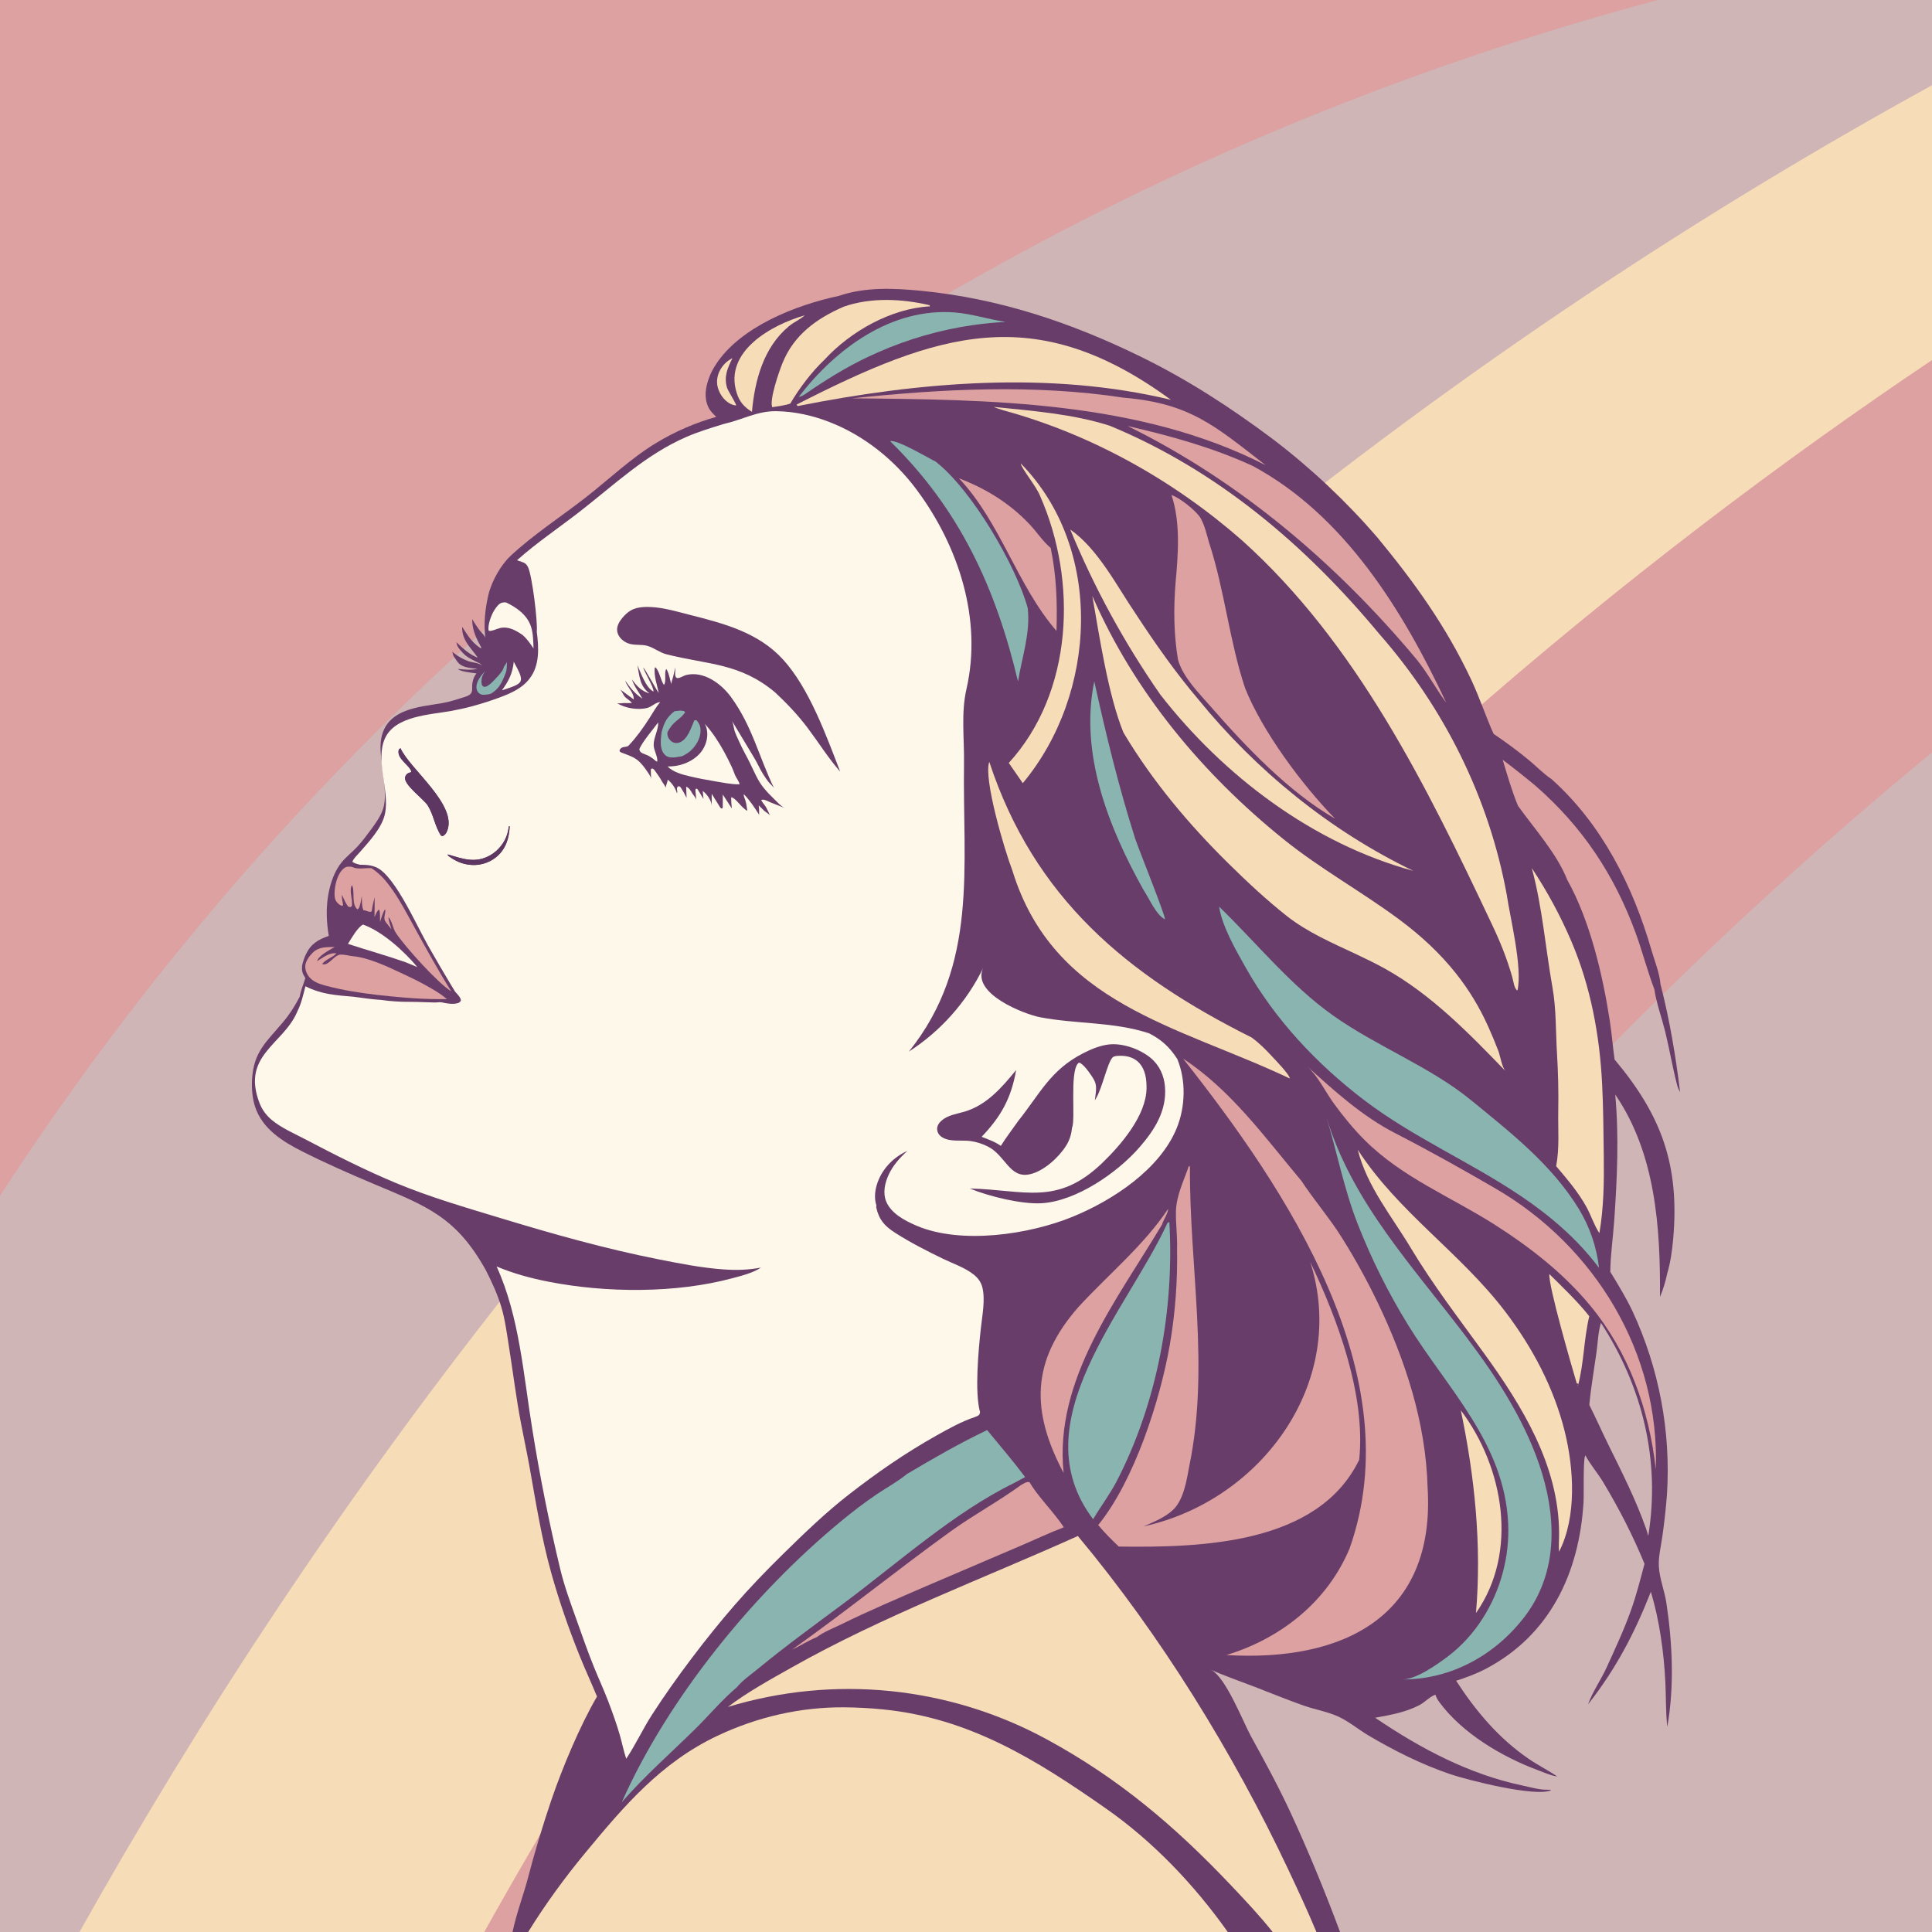 <?xml version="1.0" encoding="utf-8"?>
<!-- Generator: Adobe Illustrator 27.5.0, SVG Export Plug-In . SVG Version: 6.00 Build 0)  -->
<svg version="1.1" id="Ñëîé_1" xmlns="http://www.w3.org/2000/svg" xmlns:xlink="http://www.w3.org/1999/xlink" x="0px" y="0px"
	 viewBox="0 0 4000 4000" style="enable-background:new 0 0 4000 4000;" xml:space="preserve">
<g>
	<g>
		<rect style="fill:#CFB5B6;" width="4000" height="4000"/>
		<path style="fill:#F7DCB8;" d="M164.586,4000H4000V176.485c-462.26,254.293-964,578.694-1471.13,993.389
			C1385.992,2104.435,641.523,3149.356,164.586,4000z"/>
		<path style="fill:#DCA1A0;" d="M1002.561,4000H4000V745.456c-617.74,415.147-1337.49,1003.347-2015.063,1820.234
			C1576.351,3058.293,1255.163,3547.163,1002.561,4000z"/>
		<path style="fill:#CFB5B6;" d="M1957.975,4000H4000V1557.841c-411.9,339.029-863.632,774.795-1297.071,1325.841
			C2401.004,3267.531,2156.335,3645.808,1957.975,4000z"/>
		<path style="fill:#DCA1A0;" d="M0,0v2475.732c241.958-372.117,589.925-816.318,1080.368-1239.833
			C1929.439,502.695,2821.322,163.297,3432.134,0H0z"/>
	</g>
	<g>
		<path style="fill:#683D6A;" d="M521.856,2235.091c3.163-57.414,29.218-77.402,64.084-118.83
			c13.899-16.513,24.721-33.51,34.565-52.702c2.162-12.64,7.875-26.206,11.715-38.545c-6.261-9.768-7.713-14.598-6.691-26.26
			c1.754-7.907,4.346-15.534,7.789-22.882c10.489-22.096,25.378-30.444,47.452-38.255c-2.399-13.91-3.851-27.648-4.249-41.772
			c-1.022-35.533,7.487-81.383,30.219-109.751c9.736-12.135,22.656-21.86,33.242-33.317c10.586-11.457,20.02-24.248,29.261-36.813
			c9.585-13.028,19.267-26.776,24.237-42.332c9.962-31.23-4.69-88.612-5.626-123.349c-0.473-18.342,3.152-37.114,14.426-52.003
			c17.277-22.796,46.883-31.068,73.702-36.103c13.254-2.485,26.647-4.163,39.922-6.508c15.674-2.776,30.864-7.81,46.022-12.608
			c5.723-1.818,12.049-4.249,14.469-9.746c1.538-3.485,1.13-7.466,1.13-11.274c-0.011-9.833,2.722-20.139,8.95-27.798l-1.538-0.204
			c-7.057-0.968-32.768-3.765-36.77-9.047c12.694,1.151,27.927,2.969,40.32-0.312c-0.656-0.065-1.323-0.118-2.001-0.183
			c-9.553-0.85-20.698-1.818-29.562-6.25c-1.979-1-3.862-2.173-5.573-3.561c-0.011,0-0.021-0.011-0.032-0.021
			c-0.107-0.086-0.215-0.172-0.323-0.258c-3.324-2.765-5.637-6.885-8.133-10.381c-1.764-2.464-3.421-4.841-4.637-7.627
			c-0.334-0.764-0.656-2.442-1.011-4.023c-0.355-1.538-0.764-3.001-1.269-3.443c1.334,1.173,2.7,2.302,4.099,3.41
			c8.864,6.993,18.837,12.554,29.412,16.47c9.607,3.55,22.441,2.819,29.498,10.155l-4.863-5.056
			c-10.392-5.26-21.472-9.714-30.563-17.159c-4.325-3.55-8.154-8.133-11.758-12.393c-1.743-2.055-3.27-4.249-4.486-6.637
			c-0.022-0.043-0.043-0.097-0.075-0.14c-0.215-0.441-0.43-0.871-0.635-1.334c-0.689-1.549-1.173-6.143-2.227-7.154
			c13.447,12.834,27.389,25.991,44.763,32.628c-2.786-4.325-5.885-8.359-9.026-12.318c-4.906-6.175-9.94-12.221-14.114-19.041
			c-1.947-3.184-3.679-6.541-5.088-10.016c-2.926-7.186-4.508-14.878-3.873-22.57c4.152,6.724,8.423,13.576,13.146,20.009
			c6.713,9.155,14.329,17.471,23.742,23.409c0.656,0.43,1.313,0.839,1.99,1.216c0.355-0.581,0.463-1.323,0.366-2.173
			c-2.474-4.464-4.819-8.843-6.982-13.232c-4.002-8.154-7.315-16.341-9.359-25.109c-1.463-6.272-2.27-12.845-2.227-19.913
			c2.087,3.561,4.26,7.068,6.519,10.521c2.614,4.034,5.357,7.982,8.197,11.866c1.893,2.582,5.809,6.218,8.789,9.897
			c1.969,2.431,3.529,4.884,3.819,7.046c-3.927-29.455-0.635-60.642,6.1-89.429c3.614-15.319,10.306-30.66,18.062-44.311
			c7.541-13.264,16.771-26.249,27.938-36.695c47.13-44.085,103.221-80.167,154.169-119.874
			c48.453-37.76,95.034-82.361,147.64-114.161c9.671-5.841,19.525-11.36,29.573-16.545c10.037-5.185,20.246-10.026,30.617-14.534
			c10.37-4.497,20.881-8.638,31.52-12.425c10.65-3.787,21.419-7.219,32.295-10.274c-6.541-6.347-12.759-12.199-16.61-20.623
			c-9.069-19.837-5.508-40.492,1.711-60.168c3.281-9.682,8.348-18.74,13.877-27.314c50.562-78.446,166.251-123.596,254.561-142.271
			c55.327-18.955,114.398-16.094,171.651-10.51c159.753,15.599,308.726,65.407,452.558,135.731
			c98.842,48.335,187.637,106.072,275.625,171.984c19.611,14.964,38.836,30.434,57.651,46.398
			c18.816,15.965,37.211,32.402,55.177,49.314c17.976,16.922,35.49,34.285,52.563,52.11c17.072,17.815,33.672,36.071,49.808,54.746
			c77.166,93.582,142.325,184.001,194.35,294.505c17.299,36.759,29.885,75.433,46.473,112.397
			c25.69,17.395,50.26,35.458,74.143,55.273c14.889,12.361,30.003,28.046,45.99,38.577
			c103.877,92.979,168.198,220.868,206.592,353.447c6.315,21.849,17.116,48.388,18.805,70.926
			c18.622,72.367,31.725,149.318,40.6,223.439c-2.636-4.68-4.809-9.391-6.164-14.587c-9.585-36.619-15.717-74.272-24.786-111.063
			c-6.304-25.55-19.095-62.363-22.258-86.998c-14.598-38.212-24.786-78.629-38.943-117.174
			c-44.3-120.595-109.923-219.211-206.732-303.982c-22.376-18.611-45.193-36.684-68.441-54.198
			c9.607,31.822,19.02,64.74,31.789,95.411c33.672,47.162,80.35,98.541,101.769,152.889c47.248,84.76,73.292,195.931,88.042,290.901
			c4.206,27.023,6.369,54.262,10.08,81.329c97.498,116.109,134.752,218.673,121.38,371.025c-2.13,24.27-5.486,48.991-12.468,72.378
			c-3.486,16.588-8.283,32.542-14.889,48.162c0.99-143.347-8.929-296.71-92.71-419.037c8.079,86.385,3.948,174.631-2.044,261.07
			c-2.431,35.006-7.832,71.174-8.112,106.115c16.309,26.55,32.37,52.917,45.807,81.081c3.432,7.38,6.745,14.813,9.951,22.301
			c3.206,7.477,6.282,15.007,9.251,22.591c2.969,7.573,5.809,15.201,8.542,22.871c2.732,7.66,5.336,15.373,7.832,23.119
			c2.485,7.756,4.852,15.534,7.1,23.355c2.238,7.821,4.368,15.685,6.368,23.57c2.001,7.885,3.873,15.814,5.626,23.753
			c1.754,7.95,3.389,15.922,4.895,23.915c1.506,8.004,2.883,16.018,4.142,24.065c1.248,8.036,2.378,16.104,3.389,24.173
			c1,8.079,1.883,16.169,2.635,24.27c0.742,8.111,1.366,16.223,1.872,24.345c0.495,8.122,0.872,16.255,1.119,24.388
			c0.237,8.133,0.355,16.266,0.355,24.409c-0.011,8.144-0.151,16.277-0.409,24.409c-0.258,8.133-0.656,16.266-1.162,24.388
			c-2.248,29.078-5.432,58.06-9.563,86.944c-2.808,20.074-8.273,41.46-7.251,61.728c1.27,25.044,11.737,50.303,15.513,75.24
			c12.619,83.287,16.858,173.609,1.99,256.917c-3.453-30.627-2.496-61.75-4.023-92.527c-3.055-61.653-12.167-127.846-30.025-186.981
			c-33.93,86.46-72.421,159.764-130.018,233.11c9.37-26.206,26.916-51.045,38.599-76.66c17.782-39.018,36.092-78.263,50.486-118.69
			c11.113-31.176,19.278-63.697,27.82-95.647c-24.356-59.092-52.326-113.397-85.137-168.284
			c-11.435-19.116-26.991-36.845-37.329-56.328c-0.269,0.688-0.549,1.366-0.785,2.044c-4.034,11.35-1.98,78.596-3.066,96.099
			c-9.036,145.176-69.076,273.807-202.192,343.851c-19.719,10.371-40.353,17.998-61.534,24.743
			c41.019,63.191,88.396,119.551,151.136,162.281c18.869,12.866,39.449,23.118,58.275,35.931
			c-13.727-1.947-27.809-8.434-40.783-13.286c-73.562-27.529-155.245-75.735-202.773-139.787c-3.905-5.26-6.745-10.026-8.735-16.276
			c-0.699,0.28-1.399,0.549-2.098,0.839c-11.199,4.68-20.537,15.395-31.51,21.021c-29.541,15.168-59.049,19.837-91.075,25.948
			c93.668,63.481,193.876,116.883,305.671,140.453c17.234,3.625,35.178,9.112,52.799,8.531c3.647-0.118,2.001-0.237,5.971,0.936
			c-30.961,15.029-172.985-20.763-210.605-33.704c-58.942-20.289-114.753-48.173-168.262-79.941
			c-20.354-12.092-39.664-28.325-61.007-38.33c-22.527-10.564-48.227-14.652-71.711-22.871
			c-34.479-12.07-68.269-26.066-102.361-39.169c-30.498-11.726-61.405-22.279-91.247-35.673
			c30.853,13.845,67.537,109.127,83.954,138.861c28.562,51.723,57.059,104.243,81.877,157.881
			c36.824,79.586,71.131,163.056,102.199,246.525H1061.153c8.144-38.567,23.753-80.328,31.37-109.761
			c14.103-54.467,31.337-111.375,48.786-162.787c22.43-66.085,59.641-155.149,94.733-214.897
			c-11.855-28.766-24.958-57.005-36.566-85.858c-22.118-54.994-42.267-113.269-58.232-170.382
			c-19.956-71.453-31.703-145.101-44.677-218.017c-5.465-30.713-12.167-61.255-17.965-91.915
			c-10.198-53.176-16.75-107.61-25.302-161.13c-4.185-26.163-7.649-53.154-15.179-78.607c-7.885-26.625-19.816-52.595-32.478-77.252
			C944.12,2519,882.736,2497.032,774.169,2451.365c-49.69-20.903-99.843-43.021-147.973-67.247
			c-40.977-20.612-83.459-47.098-98.208-93.195C522.297,2273.109,520.834,2253.691,521.856,2235.091z M3330.301,2991.836
			c28.185,57.188,56.618,113.312,77.886,173.555l4.421,14.426c25.292-156.805-12.146-308.78-98.068-441.101
			c-5.777,19.181-6.595,42.493-9.381,62.556c-4.992,35.802-11.349,71.507-14.641,107.524
			C3304.342,2936.186,3316.724,2964.307,3330.301,2991.836z"/>
		<path style="fill:#FDF8E9;" d="M2146.096,1032.966c-0.004-0.004-0.008-0.009-0.012-0.013
			C2146.087,1032.957,2146.092,1032.962,2146.096,1032.966z"/>
		<path style="fill:#FDF8E9;" d="M1693.03,3149.112c0.564-0.817,1.142-1.597,1.76-2.356
			C1694.173,3147.516,1693.595,3148.297,1693.03,3149.112z"/>
		<path style="fill:#FDF8E9;" d="M1093.195,1408.919c1.068-1.27,2.116-2.554,3.144-3.854c21.534-27.419,19.208-64.763,14.989-97.318
			c2.26-18.335-9.373-115.656-18.147-133.677c-2.914-5.982-6.156-8.523-12.315-10.595l-10.516-3.53
			c41.266-36.683,86.383-66.89,129.864-100.625c71.539-55.532,136.688-118.228,220.975-154.761
			c25.141-10.908,51.39-18.794,77.553-26.841c38.366-8.676,68.714-26.938,108.566-26.403c37.756,0.507,75.274,8.931,110.372,22.605
			c71.695,27.933,134.453,78.572,180.227,140.087c86.735,116.563,136.151,268.188,103.083,412.404
			c-11.492,50.121-4.355,102.748-5.115,153.588c-3.196,213.889,30.628,417.023-114.142,597.221
			c65.917-42.368,119.859-103.155,154.088-173.642c-26.064,53.675,85.6,96.353,117.287,102.465
			c74.891,14.446,152.952,9.158,226.04,33.39c5.751,2.934,11.011,5.983,15.924,9.2c17.314,11.344,30.044,24.898,42.405,43.954
			c18.342,44.279,16.836,99.047-1.248,143.251c-34.963,85.459-132.643,149.425-215.435,183.334
			c-90.204,36.942-231.141,57.866-323.239,18.492c-23.527-10.069-52.659-25.184-62.815-50.185
			c-7.111-17.481-2.905-37.48,4.583-54.123c9.08-20.192,23-35.683,39.223-50.411c-27.658,12.393-50.303,35.07-61.05,63.697
			c-5.841,15.545-8.165,33.091-3.012,49.088l-0.366,3.894c5.702,25.636,17.073,38.545,39.04,52.659
			c31.348,20.149,65.655,37.609,99.176,53.854c20.719,10.048,45.667,18.299,63.686,32.747c8.692,6.96,15.115,15.523,17.847,26.421
			c6.401,25.636-0.301,58.866-3.131,84.986c-4.809,44.387-13.157,131.847-1.669,173.376c-1.034,4.523-0.669,5.446-4.944,7.726
			c-0.362,0.192-0.836,0.416-1.355,0.65c-0.892,0.4-1.927,0.832-2.828,1.206c-0.464,0.191-0.892,0.366-1.241,0.516
			c-27.572,9.133-54.897,24.323-80.178,38.534c-64.579,36.307-122.746,76.638-181.225,122.09
			c-47.625,37.015-92.652,80.514-135.591,122.649c-34.489,33.844-68.731,69.313-100.435,105.781
			c-58.554,67.365-122.95,152.362-171.167,227.053c-18.751,29.046-33.317,60.717-52.25,89.429l-1.302,1.947
			c-5.476-16.212-8.768-33.403-13.544-49.862c-6.605-22.763-14.77-45.398-23.161-67.57c-9.166-24.227-20.128-47.764-29.864-71.787
			c-13.146-32.445-24.657-65.633-36.404-98.606c-12.339-34.64-25.27-69.592-33.79-105.405
			c-22.849-95.056-41.998-190.843-57.446-287.373c-18.546-112.397-26.486-234.218-74.186-338.536
			c35.275,14.781,70.689,24.356,108.094,31.66c118.701,23.183,263.135,24.205,380.395-7.412
			c19.106-5.153,42.213-10.769,58.791-21.946c-26.088,5.013-50.561,5.713-77.036,3.819c-45.635-3.249-90.473-12.103-135.268-20.988
			c-109.966-21.806-217.608-52.154-324.809-84.696c-73.508-22.301-147.177-43.559-218.211-73.099
			c-64.052-26.647-126.737-58.447-188.11-90.709c-22.72-11.952-49.12-23.237-68.893-39.642
			c-11.285-9.359-20.214-21.021-25.55-34.737c-38.674-99.316,48.539-121.455,77.521-188.939l0.85-2.033
			c8.101-15.943,11.973-34.199,16.513-51.411c33.123,16.825,62.933,18.503,99.39,21.678c18.986,2.368,38.191,5.515,57.288,6.591
			c19.487,2.869,40.148,4.073,59.844,3.973c17.113-0.088,34.305,1.092,51.426,1.356c3.262,0.05,6.272-0.487,9.445-0.623
			c3.828-0.164,8.075,1.146,11.839,1.776c7.973,1.335,16.218,2.547,24.206,0.632c4.561-1.097,6.089-1.754,8.402-5.809
			c-0.215-6.605-7.853-13.544-12.081-18.503c-10.329-16.984-20.503-34.055-30.542-51.205c-6.356-10.86-12.641-21.762-18.881-32.689
			c-2.482-4.347-4.979-8.685-7.443-13.044c-16.45-29.514-36.861-73.322-59.108-108.579c-10.327-16.367-21.047-30.896-31.954-41.289
			c-14.898-14.198-29.459-15.898-48.952-15.824c-5.711-1.527-10.832-2.668-15.726-6.089c2.227-6.982,10.618-14.469,15.491-20.074
			c19.332-22.247,46.452-50.777,52.251-80.619c9.219-47.517-20.773-110.267-0.204-155.106
			c21.343-46.527,93.044-48.625,136.527-56.532c14.994-2.728,29.915-5.922,44.617-9.949c21.368-5.853,42.395-12.55,63.037-20.631
			C1059.811,1434.177,1080.135,1424.449,1093.195,1408.919z M1940.321,2339.161c0.637,5.776,3.482,10.383,8.039,13.836
			c16.162,12.255,41.648,6.863,60.631,9.366c6.402,0.893,12.683,2.315,18.843,4.265c6.163,1.948,12.119,4.397,17.868,7.35
			c36.098,18.481,44.207,65.728,85.591,57.382c29.073-5.863,60.491-34.751,75.94-59.249c7.395-11.73,10.887-23.585,12.357-37.286
			c7.493-17.583-4.787-111.516,11.57-132.263c2.082-2.646,1.052-1.772,4.892-2.11c6.897,4.429,12.127,10.745,17.005,17.259
			c19.216,25.66,17.875,29.591,13.669,60.453c0.905-1.521,1.779-3.06,2.702-4.575c12.489-20.487,23.428-73.235,33.923-84.188
			c3.596-3.757,13.443-3.523,18.206-3.478c13.83,0.132,27.356,4.376,36.955,14.721c13.025,14.042,15.528,34.431,15.271,52.814
			c-0.783,56.264-53.03,117.268-92.015,154.665c-93.453,89.633-161.137,55.14-273.809,52.577
			c38.835,16.099,107.084,33.021,148.948,30.455c71.431-4.38,156.441-63.103,202.208-115.701
			c31.241-35.903,56.783-75.689,52.849-125.293c-1.852-23.341-11.493-44.869-29.751-59.903
			c-22.227-18.293-57.856-31.113-86.594-27.774c-18.794,2.187-36.816,9.86-53.507,18.425
			c-67.329,34.542-88.798,83.234-133.277,138.99c-12.214,17.35-25.448,34.542-36.718,52.491
			c-12.103-8.569-26.033-13.339-39.73-18.756c40.479-42.477,61.303-80.201,71.403-138.21
			c-29.424,35.987-61.32,72.952-107.331,86.301c-15.988,4.637-34.086,7.033-47.055,18.338
			C1943.876,2324.879,1939.485,2331.557,1940.321,2339.161z M1621.162,1365.405c-51.084-55.979-122.264-74.484-193.117-92.467
			c-26.116-6.629-53.681-14.923-80.685-16.193c-12.921-0.608-28.777,0.192-40.4,6.55c-7.105,3.887-13.07,9.59-18.27,15.798
			c-5.884,7.024-11.086,15.375-11.063,24.538c0.032,12.645,10.33,23.422,22.097,28.05c13.527,5.32,27.815,1.663,41.191,5.683
			c13.606,4.089,24.884,13.678,38.688,17.203c86.054,21.959,152.033,17.565,225.309,79.08c24.368,22.746,47.292,46.923,67.347,73.6
			c22.51,29.943,42.561,62.187,67.25,90.403C1710.548,1522.681,1675.292,1424.712,1621.162,1365.405z M1292.613,1441.108
			c4.454,5.966,11.403,8.347,15.632,14.336c-5.526,0.465-11.259,0.136-16.832,0.14c-3.178,0.002-11.886,1.598-14.51,0.009
			c17.651,10.695,43.45,15.161,63.546,9.988c9.084-2.34,17.179-11.643,26.395-11.97c-8.715,10.33-15.372,22.478-22.663,33.835
			c-12.667,19.731-26.583,39.214-42.728,56.244c-3.754,3.96-12.569,1.303-16.806,6.481c-4.664,5.699,0,7.198,5.248,9.179
			c11.943,4.509,24.723,8.671,33.991,17.9c5.242,5.221,9.97,10.958,14.094,17.1c2.98,4.438,9.852,13.018,10.045,18.502
			c-0.199-5.647-0.397-11.294-0.596-16.941c-0.051-1.45-0.023-3.1,1.051-4.077c2.113-1.921,5.253,0.678,6.867,3.034
			c5.05,7.373,10.905,14.662,14.947,22.597c1.743,3.421,7.966,10.437,7.843,14.23c0.227-6.085,4.175-11.925,4.175-17.642
			c9.106,7.301,15.94,17.394,19.339,28.559c1.269-2.458,0.281-5.403-0.065-8.147c-0.346-2.745,0.665-6.299,3.415-6.602
			c2.232-0.245,3.951,1.85,5.169,3.737c4.223,6.543,8.009,13.368,11.327,20.413c-0.289-7.759-0.579-15.517-0.868-23.276
			c6.846,2.908,9.131,8.093,12.757,13.974c2.849,4.621,7.743,8.913,8.255,14.612c-0.611-6.791-1.222-13.583-1.832-20.374
			c-0.13-1.446-0.072-3.251,1.231-3.892c1.606-0.79,3.24,0.974,4.168,2.504c3.763,6.205,7.527,12.409,11.29,18.614
			c-0.526-5.465-1.053-10.93-1.579-16.395c7.912,4.845,18.657,20.622,18.657,30.292c0-8.212-0.256-16.382-0.053-24.567
			c5.6,9.217,11.297,18.374,17.091,27.47c0.601,0.944,1.239,1.922,2.207,2.483c0.968,0.561,2.367,0.549,3.058-0.331
			c0.48-0.611,0.504-1.453,0.506-2.23c0.028-8.637,0.056-17.274,0.083-25.911c6.232,9.606,12.464,19.212,18.697,28.818
			c0.096-1.324-2.632-23.897-0.657-23.253c9.378,3.06,18.339,18.063,27.185,24.364l4.321,3.631l0.964-1.281
			c-1.021-6.733-1.807-13.815-3.814-20.343c-1.349-4.387-3.751-7.934-3.156-12.696c12.184,12.475,22.383,27.947,31.693,42.641
			c-0.025-6.565,0.031-12.954-0.909-19.417c3.822,3.287,7.537,7.595,11.396,11.18c2.775,2.578,10.853,6.992,12.262,10.217
			c-2.643-6.047-5.343-12.093-8.609-17.835c-2.699-4.745-8.299-10.043-9.737-14.903c5.812-2.153,14.473,3.307,19.708,5.367
			c9.7,3.817,19.4,7.634,29.099,11.452c-7.741-3.046-16.064-12.857-22.065-18.507c-7.576-7.133-14.71-14.735-21.348-22.749
			c-12.863-15.53-19.985-34.008-28.792-51.917c-6.952-14.135-14.968-27.641-21.35-42.083c-3.395-7.682-7.221-15.123-10.04-23.082
			c-2.33-6.58-2.725-16.936-6.195-22.712c15.531,25.856,31.062,51.711,46.593,77.566c6.555,10.912,11.437,22.525,18.243,33.386
			c3.415,5.449,7.069,10.75,11.001,15.839c3.401,4.402,9.717,9.183,12.097,14.061c-31.889-65.373-45.443-129.461-89.968-190.067
			c-20.197-27.492-56.124-53.779-92.027-45.239c-5.424,1.29-11.88,5.899-17.115,6.401c-9.446,0.906-5.345-15.885-5.535-22.229
			c-1.628,6.147-3.366,12.3-4.498,18.506c-0.674,3.696-4.855,14.024-3.928,17.227c-2.963-10.24-4.787-23.293-10.348-32.216
			c-5.247,5.592,0.755,26.224-5.038,32.927c-7.552-10.978-8.478-26.764-17.429-36.391l-1.664,0.815
			c-1.741,17.68,4.826,35.19,8.301,52.299c-5.428-7.253-29.34-52.024-32.241-52.79c3.893,11.9,21.973,40.559,21.423,49.889
			c-15.543-7.768-26.621-39.253-33.212-54.555c4.477,23.756,4.526,43.038,25.176,58.59c-17.346-5.466-26.134-14.822-36.607-29.219
			c4.655,14.564,14.488,26.482,21.705,39.873c-15.811-10.508-24.755-21.987-35.611-37.362c0.206,0.63,0.404,1.264,0.624,1.892
			c4.413,12.623,17.821,23.031,16.975,37.024c-9.554-7.054-19.108-14.109-28.661-21.163
			C1286.83,1429.494,1289.647,1437.136,1292.613,1441.108z M829.186,1549.048l-3.356,2.632c-6.403,19.247,25.162,34.048,25.782,47
			c-1.904,0.474-3.551,0.829-5.407,1.542c-3.76,1.445-6.131,4.554-7.322,8.374c-4.704,15.076,38.188,45.593,46.676,58.949
			c12.238,19.25,14.553,42.964,27.589,62.594l3.412,0.902c4.613-2.333,6.72-5.063,8.757-9.714
			C948.909,1667.384,847.518,1591.347,829.186,1549.048z M977.313,1790.801c1.251,0.058,2.504,0.085,3.76,0.08
			c1.253-0.007,2.507-0.045,3.76-0.115c1.251-0.067,2.501-0.167,3.75-0.299c1.247-0.132,2.49-0.296,3.729-0.491
			c1.24-0.195,2.473-0.422,3.701-0.679c1.228-0.258,2.448-0.546,3.659-0.864c1.214-0.318,2.419-0.667,3.614-1.048
			c1.196-0.378,2.38-0.788,3.555-1.229c1.174-0.439,2.337-0.908,3.489-1.406c1.151-0.499,2.29-1.026,3.415-1.581
			c1.124-0.555,2.233-1.139,3.329-1.751c1.093-0.613,2.171-1.252,3.234-1.918c1.063-0.666,2.109-1.359,3.137-2.079
			c1.028-0.717,2.037-1.461,3.026-2.232c0.991-0.771,1.961-1.566,2.911-2.385c18.463-16.176,24.741-38.462,25.939-62.117
			l-1.713,0.063c-0.829,4.888-1.64,9.832-2.977,14.613c-5.352,19.104-19.111,36.241-36.422,45.83
			c-30.768,17.047-56.926,6.556-87.562-2.273l1.267,2.872c14.01,10.289,27.962,17.193,45.645,18.742
			C974.808,1790.654,976.059,1790.743,977.313,1790.801z"/>
		<path style="fill:#5D3662;" d="M926.647,1768.918c30.636,8.83,56.794,19.32,87.562,2.273c17.311-9.589,31.071-26.726,36.422-45.83
			c1.337-4.781,2.148-9.724,2.977-14.613l1.713-0.063c-1.198,23.655-7.475,45.941-25.939,62.117
			c-0.949,0.819-1.919,1.615-2.911,2.385c-0.989,0.771-1.997,1.514-3.026,2.232c-1.028,0.72-2.074,1.412-3.137,2.079
			c-1.063,0.666-2.141,1.306-3.234,1.918c-1.096,0.613-2.205,1.197-3.329,1.751c-1.126,0.555-2.264,1.082-3.415,1.581
			c-1.151,0.499-2.314,0.968-3.489,1.406c-1.174,0.441-2.359,0.851-3.555,1.229c-1.195,0.381-2.4,0.73-3.614,1.048
			c-1.212,0.318-2.431,0.606-3.659,0.864c-1.228,0.257-2.461,0.484-3.701,0.679c-1.239,0.195-2.482,0.359-3.729,0.491
			c-1.249,0.132-2.499,0.232-3.75,0.299c-1.253,0.07-2.507,0.108-3.76,0.115c-1.256,0.005-2.509-0.022-3.76-0.08
			c-1.253-0.058-2.504-0.147-3.753-0.268c-17.684-1.55-31.635-8.454-45.645-18.742L926.647,1768.918z"/>
		<path style="fill:#5D3662;" d="M916.56,1731.041l-3.412-0.902c-13.036-19.63-15.351-43.344-27.589-62.594
			c-8.489-13.356-51.38-43.873-46.676-58.949c1.191-3.82,3.562-6.929,7.322-8.374c1.856-0.714,3.503-1.069,5.407-1.542
			c-0.62-12.952-32.185-27.753-25.782-47l3.356-2.632c18.331,42.299,119.723,118.337,96.13,172.279
			C923.28,1725.978,921.174,1728.708,916.56,1731.041z"/>
		<path style="fill:#FDF8E9;" d="M1353.355,1542.694c0.226,11.152,8.924,24.104,7.388,34.222l-2.549-0.909
			c-6.34-5.975-14.282-11.434-22.541-14.233c-1.598-0.613-4.14-1.546-5.588-2.312c-4.54-2.406-4.822-3.422-6.49-8.008
			c5.125-14.202,29.302-42.292,39.162-55.868C1363.383,1511.285,1353.042,1527.04,1353.355,1542.694z"/>
		<path style="fill:#89B4B0;" d="M1374.5,1560.412c-9.286-12.235-6.288-30.486-4.742-44.74
			c5.438-19.616,10.344-30.221,26.531-43.069c7.782-0.79,13.231-2.587,20.866,0.195l1.194,2.493
			c-13.133,17.471-23.526,16.023-36.551,40.834c-0.031,2.601-0.139,3.408,0.317,6.17c0.94,5.661,5.773,11.914,10.877,14.383
			c4.338,2.099,9.233,2.18,13.725,0.567c17.329-6.215,24.122-30.938,30.841-45.875l4.314-0.421
			c6.629,7.705,8.979,14.101,8.429,24.365c-0.801,14.975-10.194,29.915-21.197,39.678c-5.003,4.439-10.905,7.698-16.834,10.713
			l-15.059,2.455c-3.2,0.042-6.57,0.216-9.749-0.122C1382.038,1567.463,1377.762,1564.712,1374.5,1560.412z"/>
		<path style="fill:#FDF8E9;" d="M1422.197,1578.887c9.591-4.223,18.468-10.072,25.67-17.739
			c15.455-16.456,21.815-42.434,11.419-62.474c15.664,17.356,28.489,36.998,39.762,57.553c5.705,10.402,10.98,21.034,16.044,31.761
			c2.569,5.442,4.44,11.256,6.751,16.813c2.591,6.232,8.39,12.525,9.319,19.064c-17.206,0.263-35.668-3.8-52.654-6.577
			c-17.104-2.796-34.153-6.109-51.015-10.126c-16.333-3.822-33.293-8.588-45.415-20.183c12.303-0.217,21.611-1.251,33.523-5.477
			C1417.829,1580.711,1420.031,1579.84,1422.197,1578.887z"/>
		<path style="fill:#89B4B0;" d="M1936.94,955.551c75.117,58.184,167.096,216.34,190.814,303.272
			c6.067,51.418-11.991,102.043-20.071,152.199c-45.962-194-121.031-356.968-264.774-497.596
			C1857.647,909.721,1920.687,947.682,1936.94,955.551z"/>
		<path style="fill:#DCA1A0;" d="M2131.944,1085.875c14.641,15.57,27.188,34.911,43.406,48.65
			c11.924,56.648,13.872,113.881,11.995,171.777c-82.652-95.737-114.703-223.361-201.86-315.994
			C2041.402,1011.704,2090.78,1042.099,2131.944,1085.875z"/>
		<path style="fill:#FDF8E9;" d="M751.593,1914.2c39.925,14.15,85.351,55.373,112.48,88.056c-8.109-3.353-16.193-6.81-24.351-10.048
			c-39.514-13.892-79.561-24.905-119.283-38.003C726.907,1943.599,740.577,1919.551,751.593,1914.2z"/>
		<path style="fill:#DCA1A0;" d="M855.295,2066.705c-6.604-0.431-13.226-0.933-19.88-1.507c-18.065-1.559-36.122-3.236-54.137-5.306
			c-35.505-4.079-70.913-9.678-105.5-18.803c-10.274-2.711-20.717-5.852-29.212-12.236c-8.45-6.351-14.529-16.935-14.601-27.704
			c-0.069-10.3,8.457-21.699,15.489-28.669c12.538-12.43,29.107-11.72,45.496-11.747c-10.678,6.121-32.693,17.175-36.649,29.333
			c12.419-7.231,24.748-18.14,40.21-16.312c-7.977,9.171-21.364,11.702-29.448,21.969c0,0,1.663,0.62,1.664,0.62
			c5.933,2.209,14.377-5.436,18.287-8.994c5.263-4.788,11.45-10.909,19.012-11.012c7.727-0.105,16.408,2.54,24.203,3.297
			c17.298,1.68,34.013,6.834,50.202,12.965c13.44,5.089,26.626,10.83,39.602,17.002c18.786,8.935,37.846,17.354,56.089,27.382
			c16.77,9.219,34.764,19.214,49.228,31.615C901.697,2068.851,878.598,2068.225,855.295,2066.705z"/>
		<path style="fill:#DCA1A0;" d="M769.054,1797.493c14.923,9.606,25.97,21.252,36.652,35.388
			c21.151,27.986,37.432,60.143,54.391,90.807c24.051,43.483,47.811,86.747,74.216,128.876
			c-28.456-17.83-94.658-91.162-114.503-120.687c-6.445-9.585-8.05-25.483-15.758-33.289c0.926,8.76,3.833,17.026,6.406,25.413
			c-3.597-4.732-7.448-9.254-11.058-13.962c-4.046-5.275-4.025-8.178-3.102-14.634c0.843-4.345,2.263-8.725,0.867-13.06
			c-5.017,8.046-7.437,17.618-10.396,26.579c-0.446-7.799,1.069-18.902-2.065-25.96c-4.561,3.43-6.974,10.644-9.411,15.786
			c0.311-13.744,0.44-27.49,0.387-41.238c-2.643,9.808-4.749,19.264-6.138,29.337c-4.345,3.064-9.728-1.452-15.017-1.974
			c-0.561-0.056-1.125-0.028-1.689-0.042c-4.45-7.548-3.37-21.315-3.75-30.12c-1.344,7.242-2.284,15.198-4.739,22.133
			c-1.152,3.262-1.26,4.258-4.432,5.839c-12.259-10.104-5.56-35.113-10.014-47.129c-0.285-0.769-0.825-1.421-1.236-2.127l0.084-1.4
			c-6.81,12.458,2.18,30.524-0.383,43.984l-3.074,2.061l-4.446-0.978c-5.525-7.472-8.997-15.866-12.746-24.306
			c-1.055,5.954,1.389,14.724,2.242,20.845l-1.546,1.783c-4.839-0.595-8.568-4.234-11.594-7.862
			c-5.261-6.298-4.885-16.497-4.244-24.222c1.257-15.142,6.716-35.991,19.379-45.809c5.181-4.021,9.554-3.381,15.685-2.918
			C741.674,1801.11,754.542,1796.445,769.054,1797.493z"/>
		<path style="fill:#89B4B0;" d="M2367.22,1841.985c-72.123-129.057-132.461-281.898-101.617-431.36
			c24.095,109.522,50.541,218.802,84.767,325.909c7.547,22.739,62.186,157.914,61.608,166.924
			C2393.26,1893.906,2379.088,1859.777,2367.22,1841.985z"/>
		<path style="fill:#F7DCB8;" d="M2153.736,1027.668c-7.148-19.811-38.72-56.968-40.517-68.374
			c173.344,176.635,158.233,477.58,4.352,662.17l-28.992-41.896C2222.115,1433.415,2231.085,1203.258,2153.736,1027.668z"/>
		<path style="fill:#F7DCB8;" d="M2925.142,1802.559l-0.052,0.195c-206.553-56.302-391.909-196.376-522.953-364.858
			c-74.194-106.757-136.751-221.203-186.265-341.492c57.277,39.586,97.185,118.262,136.228,175.56
			c39.469,60.305,82.03,120.803,128.623,175.776C2601.088,1595.66,2753.623,1719.732,2925.142,1802.559z"/>
		<path style="fill:#DCA1A0;" d="M2506.385,1462.618c-24.477-28.024-56.929-60.084-67.382-96.412
			c-8.9-51.663-9.398-106.918-5.156-159.25c5.31-58.786,10.718-124.572-8.349-181.909c16.089,4.519,51.944,33.209,60.161,47.599
			c8.579,15.02,12.656,33.982,17.523,50.551c31.897,96.998,42.448,205.436,74.577,301.247
			c35.63,89.728,118.241,200.714,186.423,270.625C2667.933,1639.607,2578.906,1545.657,2506.385,1462.618z"/>
		<path style="fill:#F7DCB8;" d="M3015.104,2016.244c25.775,32.626,47.78,68.449,65.717,108.436c0.495,1.097,0.99,2.195,1.484,3.292
			c7.068,15.771,13.701,31.737,19.886,47.874c4.007,10.455,7.382,34.068,14.91,41.86
			c-75.982-78.631-153.442-158.415-248.901-211.739c-19.375-10.823-39.36-20.487-59.427-29.946
			c-49.657-23.406-101.064-45.321-144.526-79.515c-41.896-32.962-82.108-70.685-120.125-108.079
			c-82.537-81.184-158.708-171.884-218.036-271.549c-31.441-76.391-49.899-199.454-64.52-282.953
			c86.51,198.538,228,368.258,395.807,503.593c75.733,61.078,161.372,108.198,239.423,166.069
			C2942.113,1937.187,2981.763,1974.041,3015.104,2016.244z"/>
		<path style="fill:#F7DCB8;" d="M2076.739,849.331c0.002-0.001,0.005-0.001,0.007-0.002c-6.356-2.178-13.191-4.016-19.338-6.851
			c80.088,8.164,163.967,14.475,240.339,38.999c222.534,92.089,405.063,246.913,557.908,431.012
			c134.521,153.252,227.421,339.706,264.031,540.585c6.452,45.025,33.016,150.257,22.026,197.618c0,0,0,0,0.001,0c0,0,0,0,0,0.001
			c-6.532-3.005-8.541-19.846-10.532-26.962c-10.772-38.532-25.705-75.362-42.975-111.394
			c-134.489-284.75-279.749-581.067-517.611-794.37C2429.003,993.992,2258.6,898.763,2076.739,849.331z"/>
		<path style="fill:#F7DCB8;" d="M1505.28,802.731c2.312,7.608,19.073,32.547,18.801,36.798
			c-20.001-1.709-36.553-23.783-39.122-43.078c-3.086-22.332,11.559-45.5,31.535-54.843
			C1506.339,761.654,1498.338,779.884,1505.28,802.731z"/>
		<path style="fill:#F7DCB8;" d="M1633.435,675.382c-52.464,43.409-70.797,111.964-76.594,177.323
			c-16.204-9.989-26.075-20.988-31.656-39.517c-27.026-85.549,72.424-140.874,141.006-160.307
			C1656.268,661.714,1643.68,666.823,1633.435,675.382z"/>
		<path style="fill:#89B4B0;" d="M2014.046,673.132c-67.666,9.719-133.98,28.77-196.487,56.449
			c-51.397,22.464-91.705,46.78-138.033,77.677c-6.622,4.415-17.938,13.798-25.747,14.421
			c76.57-99.868,192.05-185.428,323.948-174.703c35.327,3.009,69.363,14.272,104.331,19.525
			C2059.301,667.675,2036.601,669.888,2014.046,673.132z"/>
		<path style="fill:#F7DCB8;" d="M1707.161,744.541c-26.525,25.173-52.296,59.193-70.968,91.05
			c-12.241,4.102-24.788,5.295-37.418,7.468c-6.008-15.616,13.972-73.269,21.032-90.664
			c23.508-58.923,70.841-93.169,127.502-117.589c55.699-19.489,120.807-16.324,177.379-2.883l0.675,2.355
			C1844.832,638.486,1761.069,686.051,1707.161,744.541z"/>
		<path style="fill:#DCA1A0;" d="M2326.269,823.333c137.292,11.614,188.431,57.758,294.003,139.802
			c-260.243-133.26-571.406-135.814-856.036-138.437C1950.309,805.212,2140.478,795.084,2326.269,823.333z"/>
		<path style="fill:#DCA1A0;" d="M2933.171,1365.544c-165.041-197.823-366.544-369.503-598.539-483.503
			c87.999,20.176,176.958,44.71,259.083,82.684c190.157,102.352,311.26,299.974,400.504,490.069
			C2972.885,1425.935,2955.927,1393.534,2933.171,1365.544z"/>
		<path style="fill:#F7DCB8;" d="M1649.277,837.608c292.559-149.069,492.799-216.436,774.957-9.832
			c-251.121-60.488-522.027-37.019-772.865,12.942L1649.277,837.608z"/>
		<path style="fill:#F7DCB8;" d="M3207.823,2637.896c27.913,27.655,58.225,56.39,82.604,87.165
			c-11.424,47.416-10.871,97.158-23.498,144.126l-0.681-0.658l1.784-2.058l0.067-1.132l-3.683-1.469
			C3254.787,2831.559,3205.173,2660.739,3207.823,2637.896z"/>
		<path style="fill:#F7DCB8;" d="M3171.417,1797.329c31.857,47.865,59.305,98.657,81.901,151.53
			c40.036,93.676,58.727,194.903,63.75,296.305c2.437,49.206,2.767,98.771,3.384,147.799c0.673,53.454,0.026,107.355-9.145,160.167
			c-10.853-16.462-16.994-36.343-26.467-53.733c-16.831-30.862-40.396-58.277-62.993-84.996c7.283-38.095,3.63-75.948,4.357-114.207
			c0.762-40.098-0.238-80.224-2.649-120.254c-2.745-45.581-1.313-90.456-9.412-136.151
			C3199.48,1961.07,3193.476,1879.089,3171.417,1797.329z"/>
		<path style="fill:#F7DCB8;" d="M3227.94,3173.913c-0.609-139.811-76.109-262.489-155.436-372.135
			c-51.365-70.997-106.272-142.322-151.324-217.534c-39.539-66.008-90.841-127.418-110.129-203.919
			c83.518,129.25,212.969,213.636,305.456,335.32c56.035,73.725,100.601,157.538,123.016,247.742
			c18.991,76.43,25.441,176.925-11.676,249.358C3226.687,3200.095,3228.152,3186.705,3227.94,3173.913z"/>
		<path style="fill:#DCA1A0;" d="M2232.367,2706.493c62.233-67.865,134.568-126.667,186.275-203.823
			c-1.414,12.357-9.53,21.242-12.858,32.773c-93.288,156.367-223.694,320.855-203.694,514.135
			C2133.932,2921.309,2134.935,2817.663,2232.367,2706.493z"/>
		<path style="fill:#DCA1A0;" d="M1639.796,3415.527c111.397-78.979,217.259-164.822,327.939-244.64
			c47.505-34.257,99.563-62.236,146.713-96.642c5.975-2.935,10.529-6.98,17.133-5.588c16.085,28.644,50.83,62.504,70.961,93.418
			c-30.82,11.73-60.69,26.078-91.054,38.954l-193.085,82.586c-59.906,26.088-119.876,51.383-178.542,80.288
			c-15.25,7.517-35.346,15.274-48.723,25.594C1673.691,3396.579,1656.958,3407.453,1639.796,3415.527z"/>
		<path style="fill:#DCA1A0;" d="M3424.129,2996.923l0.98,0.542c-0.061,0.661-0.12,1.322-0.193,1.979L3424.129,2996.923z"/>
		<path style="fill:#DCA1A0;" d="M3428.155,3041.862c-13.832-123.773-56.117-242.437-136.046-339.088
			c-55.646-67.287-125.271-121.353-198.669-167.96c-90.382-57.391-189.723-96.698-266.894-173.232
			c-23.635-23.439-44.485-49.029-64.154-75.832c-18.729-25.522-32.785-56.954-56.439-78.423
			c56.625,51.388,114.343,103.692,182.842,138.924c70.036,36.022,138.998,74.645,207.387,114.376
			C3302.521,2580.502,3436.469,2801.275,3428.155,3041.862z M3424.917,2999.444c0.073-0.657,0.132-1.318,0.193-1.979l0.885,0.489
			c-0.297-0.356-0.557-0.746-0.822-1.132c-0.019,0.215-0.043,0.429-0.063,0.643l-0.98-0.542L3424.917,2999.444z"/>
		<path style="fill:#DCA1A0;" d="M3425.109,2997.465c0.02-0.215,0.044-0.428,0.063-0.643c0.264,0.387,0.525,0.776,0.822,1.132
			L3425.109,2997.465z"/>
		<path style="fill:#F7DCB8;" d="M2095.849,1801.803c-15.386-39.497-60.297-190.245-47.661-224.466
			c93.432,282.95,285.748,442.035,542.928,570.565c15.24,10.872,29.257,25.025,41.965,38.69
			c6.776,7.287,37.554,38.968,37.251,46.286C2438.24,2122.777,2181.375,2080.079,2095.849,1801.803z"/>
		<path style="fill:#89B4B0;" d="M3268.808,2502.962c22.583,37.01,36.945,78.989,41.767,122.076
			c-44.513-59.685-101.526-108.301-163.08-149.652c-105.274-70.723-222.487-120.914-323.627-198.063
			c-97.653-74.49-184.233-166.468-244.675-273.878c-20.493-36.417-48.779-84.982-55.134-126.285
			c77.699,75.256,147.182,162.249,235.143,224.766c91.016,64.688,201.137,106.11,286.605,175.982
			C3127.454,2344.654,3212.993,2411.49,3268.808,2502.962z"/>
		<path style="fill:#89B4B0;" d="M2312.05,3066.652c-14.324,27.37-33.122,52.156-48.859,78.711
			c-151.675-200.244,71.747-432.871,153.836-613.252l4-2.19C2431.436,2711.575,2396.25,2903.564,2312.05,3066.652z"/>
		<path style="fill:#89B4B0;" d="M3035.733,2767.938c33.539,44.402,65.385,89.859,92.885,137.974
			c51.616,90.31,92.702,196.785,81.998,302.602c-4.988,49.307-22.405,96.547-52.252,136.259
			c-60.602,80.63-152.48,132.442-254.745,132.357c28.24,0.023,72.215-31.155,94.271-47.852
			c28.472-21.554,52.668-48.51,71.874-78.568c37.21-58.238,56.051-128.406,52.7-197.454
			c-8.047-165.825-125.894-277.955-207.523-410.611c-40.886-66.444-75.811-136.553-104.24-209.203
			c-28.226-72.13-42.082-146.289-64.353-219.828C2799.93,2490.543,2926.76,2623.668,3035.733,2767.938z"/>
		<path style="fill:#F7DCB8;" d="M3024.458,2919.873c89.037,118.141,119.824,293.732,31.398,419.721
			C3067.861,3199.029,3053.328,3057.625,3024.458,2919.873z"/>
		<path style="fill:#89B4B0;" d="M1741.842,3149.064c23.562-19.609,48.005-38.049,73.328-55.321
			c19.745-13.234,41.732-25.424,60.303-40.113l2.413-1.936c55.805-33.094,107.209-62.813,165.824-90.863
			c26.443,32.07,53.848,64.116,78.781,97.332l-23.885,12.757c-123.134,60.219-241.753,166.687-352.12,248.852
			c-59.541,44.325-119.385,87.711-176.732,134.906c-14.007,11.531-32.979,24.584-44.232,38.71
			c-31.144,26.162-57.762,58.462-86.789,86.977c-51.171,50.272-104.246,96.684-151.42,150.936
			C1383.256,3515.459,1560.142,3298.673,1741.842,3149.064z"/>
		<path style="fill:#DCA1A0;" d="M2794.107,3206.119c127.123-358.902-130.443-743.423-344.596-1014.252
			c98.974,64.676,169.878,163.556,244.937,253.004c26.785,40.748,59.526,78.381,85.276,119.989
			c26.233,41.986,50.173,85.392,71.681,129.983c58.182,120.808,100.753,250.799,104.315,385.06
			c16.498,268.679-176.309,360.986-416.639,346.689C2652.025,3392.303,2748.052,3316.121,2794.107,3206.119z"/>
		<path style="fill:#DCA1A0;" d="M2421.981,2784.271c11.226-65.6,16.248-132.226,14.989-198.768
			c0.93-25.451-2.796-51.178-2.333-76.695c0.599-33.118,16.19-64.06,26.861-94.88l2.142,1.529
			c-1.324,205.76,41.074,413.879-1.129,618.663c-5.284,28.78-11.45,70.415-33.538,91.594
			c-16.444,15.769-40.478,25.434-61.069,34.427c243.945-53.263,424.035-299.292,344.798-547.364
			c57.005,119.212,115.121,275.609,101.401,409.435c-85.035,175.659-327.039,182.025-497.708,179.801
			c-15.089-14.262-29.529-28.654-42.686-44.549C2348.148,3066.102,2401.944,2899.407,2421.981,2784.271z"/>
		<path style="fill:#F7DCB8;" d="M1507.02,3534.049c6.799-2.066,13.609-4.045,20.45-5.949c6.831-1.893,13.695-3.711,20.59-5.433
			c6.874-1.732,13.781-3.378,20.709-4.927c6.928-1.56,13.867-3.034,20.827-4.421c6.96-1.377,13.942-2.679,20.935-3.894
			c6.993-1.205,14.007-2.334,21.021-3.367c7.025-1.032,14.061-1.99,21.107-2.851c7.047-0.871,14.104-1.646,21.161-2.324
			c7.068-0.699,14.136-1.291,21.214-1.807c7.079-0.516,14.168-0.936,21.257-1.28c7.089-0.333,14.179-0.581,21.279-0.742
			c7.1-0.161,14.189-0.237,21.29-0.226c7.1,0.021,14.2,0.118,21.289,0.312c7.1,0.194,14.19,0.462,21.279,0.828
			c7.089,0.376,14.168,0.828,21.247,1.366c7.079,0.549,14.146,1.173,21.214,1.893c7.057,0.721,14.115,1.517,21.15,2.41
			c7.047,0.893,14.071,1.872,21.085,2.948c7.025,1.065,14.028,2.216,21.01,3.454c6.993,1.237,13.964,2.571,20.924,3.98
			c6.95,1.409,13.889,2.915,20.816,4.497c6.917,1.581,13.813,3.26,20.687,5.013c6.874,1.753,13.738,3.593,20.569,5.519
			c6.831,1.937,13.63,3.948,20.418,6.035c6.777,2.098,13.533,4.282,20.257,6.541c6.734,2.259,13.436,4.604,20.106,7.036
			c6.67,2.431,13.307,4.938,19.912,7.531c6.605,2.593,13.178,5.271,19.719,8.025c6.541,2.754,13.049,5.594,19.525,8.51
			c6.466,2.915,12.899,5.917,19.3,8.993c6.39,3.077,12.748,6.229,19.063,9.467c6.325,3.238,12.597,6.552,18.837,9.94
			c148.844,80.877,264.749,179.203,380.868,301.67c29.336,30.939,59.748,63.288,86.826,97.207h90.559
			c-18.159-43.687-38.104-86.471-58.285-129.308c-113.667-241.211-264.609-485.756-435.679-690.595
			c-198.556,89.462-403.352,165.39-593.334,272.667C1594.416,3477.506,1547.017,3503.583,1507.02,3534.049z"/>
		<path style="fill:#F7DCB8;" d="M1093.491,4000h1448.491c-69.904-98.606-155.288-187.896-252.291-255.734
			c-143.971-100.682-282.37-187.433-462.036-205.183c-26.206-2.593-52.476-4.013-78.811-4.25
			c-91.538-0.817-181.29,19.999-263.92,59.135c-116.55,55.198-192.973,145.251-272.473,241.286
			C1168.968,3887.786,1129.056,3942.554,1093.491,4000z"/>
		<path style="fill:#FDF8E9;" d="M1039.148,1429.235c13.92-19.044,22.245-35.386,24.473-59.172
			C1087.737,1414.104,1085.145,1414.208,1039.148,1429.235z"/>
		<path style="fill:#89B4B0;" d="M991.942,1405.35c3.528-6.044,8.219-11.642,13.142-16.181c-5.861,6.615-8.888,15.66-8.188,24.47
			c0.169,2.129,0.583,4.332,1.872,6.035c6.497,8.59,22.243-9.226,26.148-13.332c5.076-5.336,10.306-10.96,14.587-16.967
			c1.936-2.717,2.433-5.349,3.683-8.347c1.37-3.286,6.393-8.354,6.519-11.798c-0.326,7.514-0.008,17.025-2.73,24.116
			c-2.127,5.54-4.605,11.421-7.186,16.798c-4.979,10.373-11.965,19.091-21.91,25.159c-4.268,2.604-11.565,2.91-16.399,3.165
			c-5.521,0.292-10.691-2.734-13.204-7.699c-2.704-5.343-2.253-11.845-0.156-17.454
			C989.133,1410.611,990.431,1407.939,991.942,1405.35z"/>
		<path style="fill:#FDF8E9;" d="M1099.141,1296.697c4.958,14.585,4.854,30.656,5.459,45.896
			c-6.876-10.25-13.554-20.163-23.063-28.226c-13.913-9.275-28.282-17.823-45.711-14.209c-6.504,1.351-18.335,7.542-24.052,5.668
			c-2.591-11.987,5.571-33.24,11.991-43.065c3.698-5.654,9.143-13.6,16.141-15.149c2.556-0.568,5.25-0.488,7.844-0.38
			C1069.609,1257.823,1090.952,1272.617,1099.141,1296.697z"/>
	</g>
</g>
</svg>
